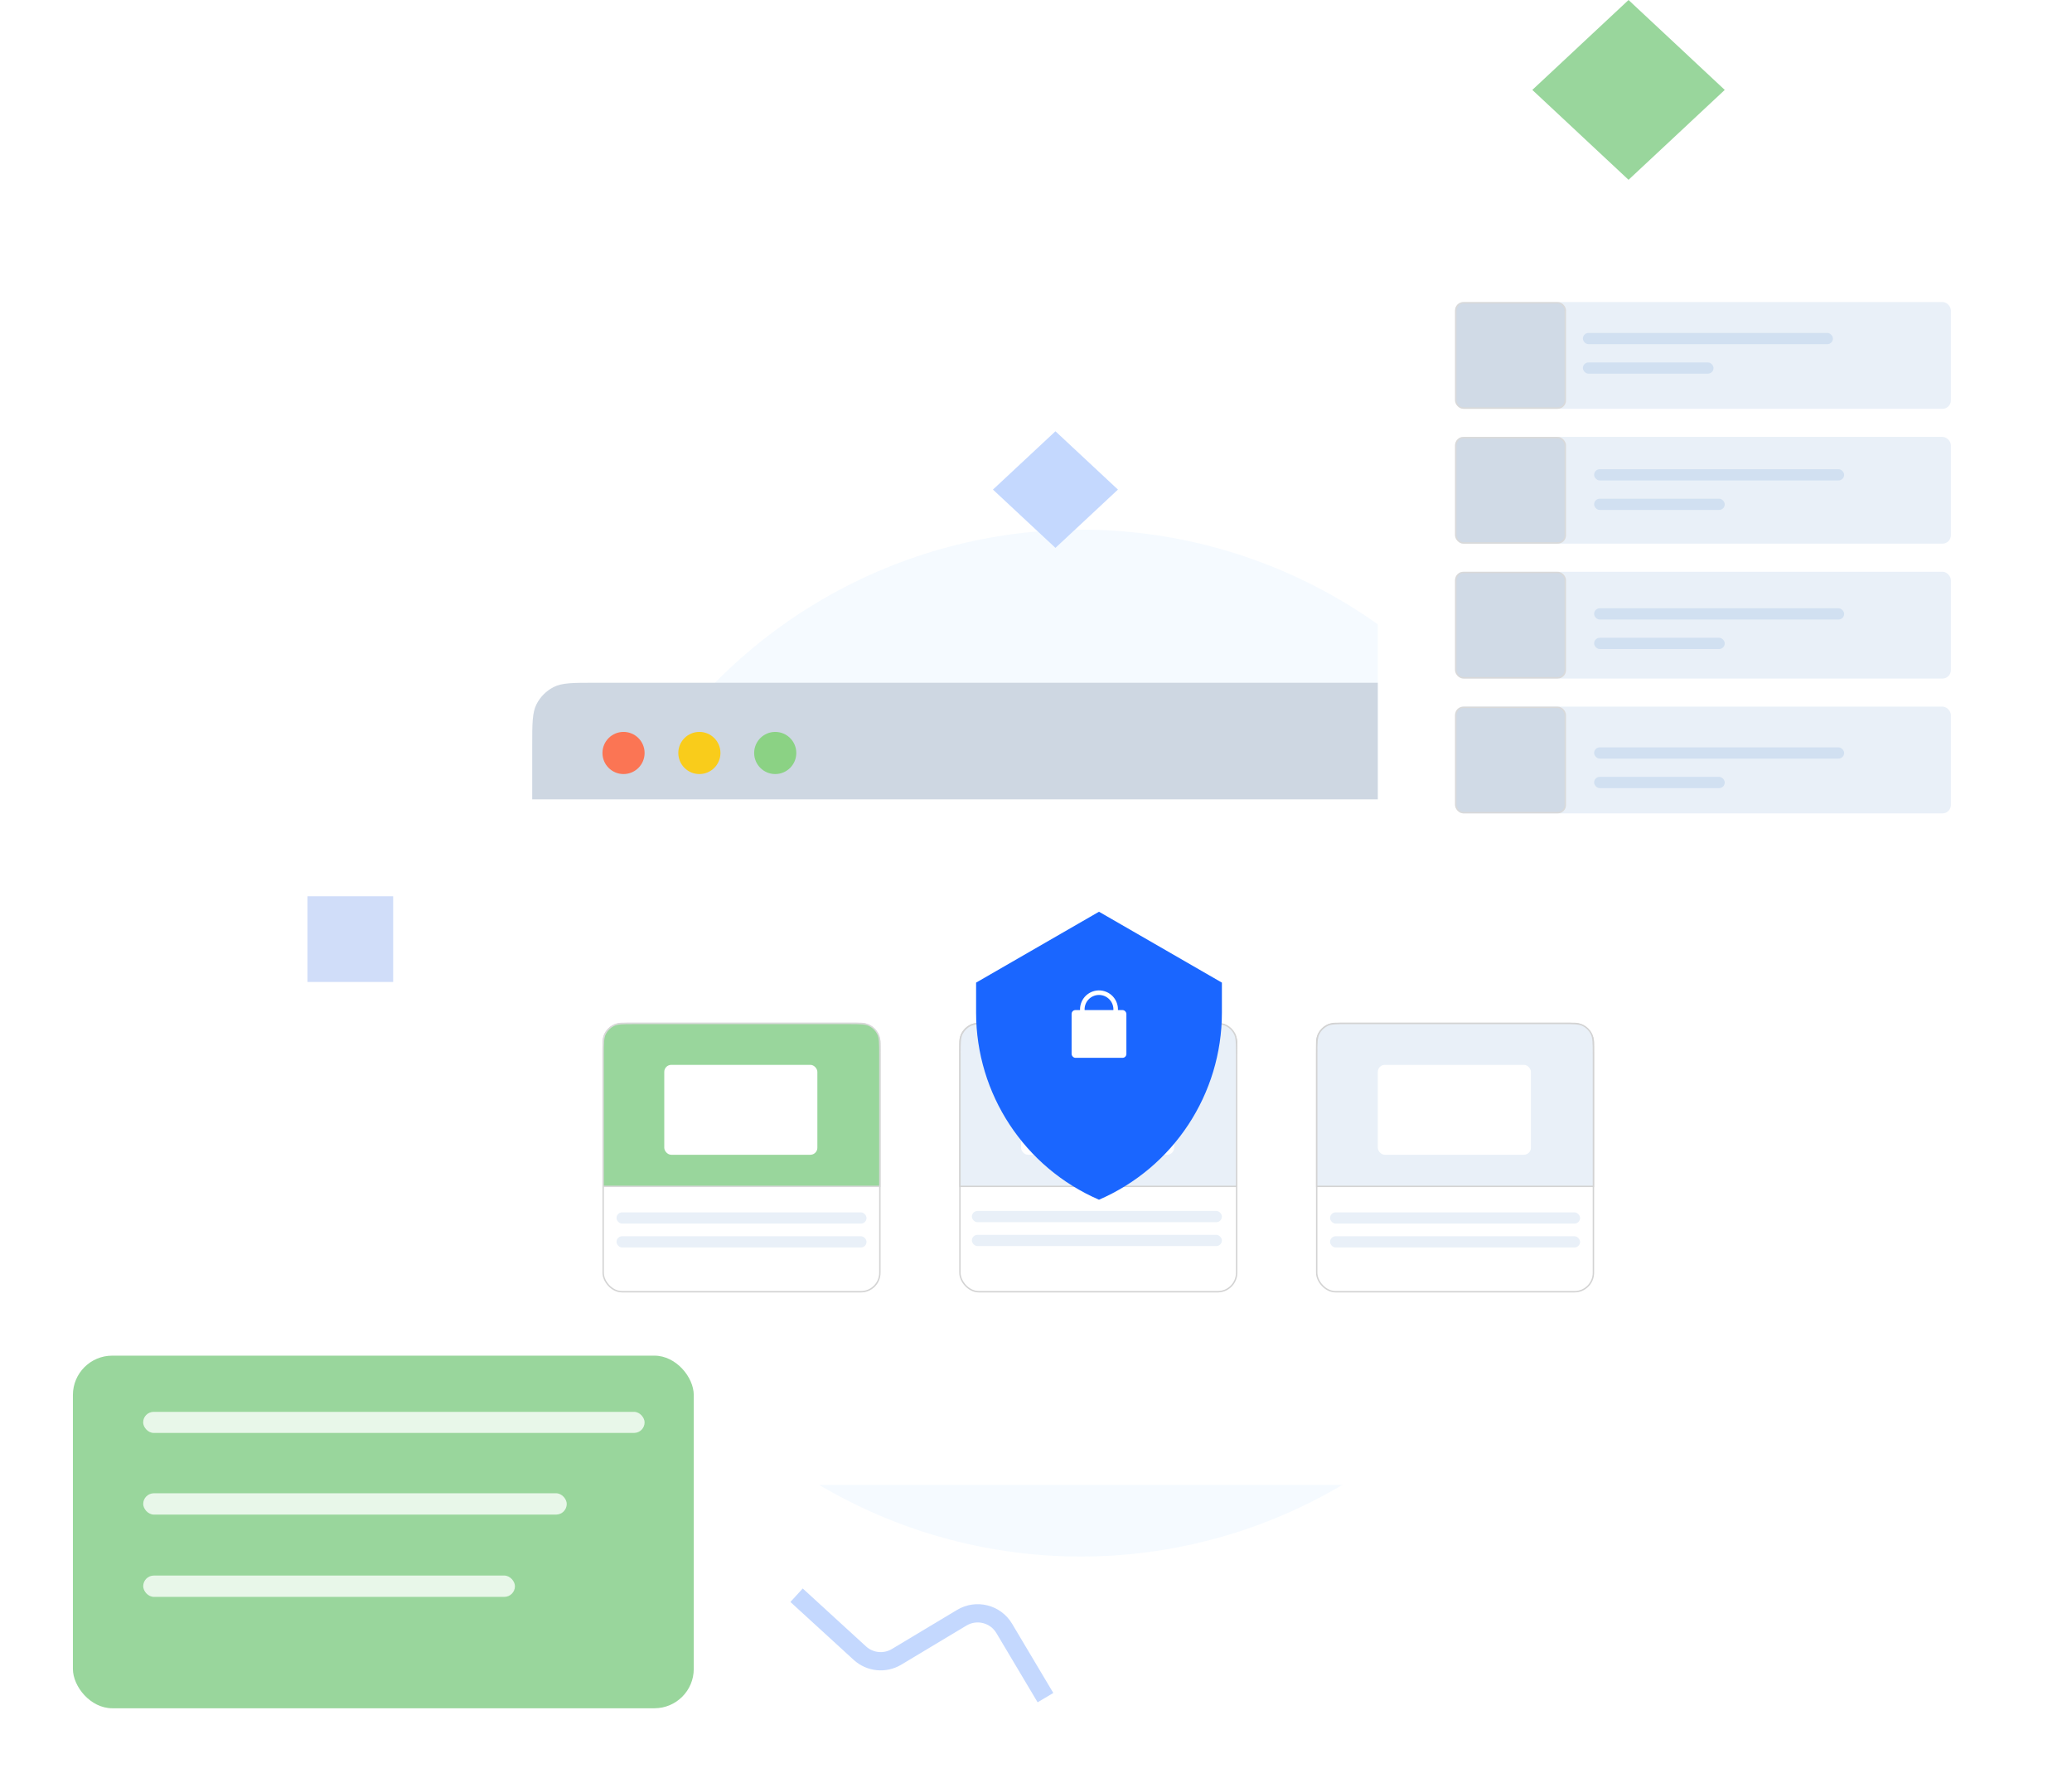 <svg width="680" height="585" viewBox="0 0 680 585" fill="none" xmlns="http://www.w3.org/2000/svg">
<circle cx="354.682" cy="342.276" r="168.487" fill="#EFF6FF" fill-opacity="0.6"/>
<g filter="url(#filter0_d_493_750)">
<rect x="174.668" y="224.036" width="371.548" height="250.772" rx="12.907" fill="white"/>
</g>
<rect x="197.948" y="335.822" width="90.812" height="88.047" rx="6.223" fill="white" stroke="#D3D3D3" stroke-width="0.461"/>
<path d="M197.948 345.917C197.948 344.106 197.948 342.762 198.035 341.697C198.122 340.635 198.294 339.872 198.627 339.22C199.223 338.049 200.175 337.097 201.346 336.5C201.999 336.168 202.762 335.996 203.824 335.909C204.888 335.822 206.233 335.822 208.044 335.822H278.665C280.476 335.822 281.821 335.822 282.885 335.909C283.947 335.996 284.711 336.168 285.363 336.5C286.534 337.097 287.486 338.049 288.083 339.22C288.415 339.872 288.587 340.635 288.674 341.697C288.761 342.762 288.761 344.106 288.761 345.917V389.295H197.948V345.917Z" fill="#99D69C" stroke="#D9D9D9" stroke-width="0.461"/>
<rect x="218.002" y="349.421" width="50.246" height="29.503" rx="2.305" fill="white"/>
<rect x="202.327" y="397.823" width="82.054" height="3.688" rx="1.844" fill="#E9F0F8"/>
<rect x="202.327" y="405.66" width="82.054" height="3.688" rx="1.844" fill="#E9F0F8"/>
<rect x="315.036" y="335.822" width="90.812" height="88.047" rx="6.223" fill="white" stroke="#D3D3D3" stroke-width="0.461"/>
<rect x="318.954" y="397.363" width="82.054" height="3.688" rx="1.844" fill="#E9F0F8"/>
<rect x="318.954" y="405.199" width="82.054" height="3.688" rx="1.844" fill="#E9F0F8"/>
<path d="M315.036 345.917C315.036 344.106 315.036 342.762 315.123 341.697C315.21 340.635 315.382 339.872 315.714 339.22C316.311 338.049 317.263 337.097 318.434 336.5C319.086 336.168 319.85 335.996 320.912 335.909C321.976 335.822 323.321 335.822 325.132 335.822H395.753C397.564 335.822 398.909 335.822 399.973 335.909C401.035 335.996 401.798 336.168 402.451 336.5C403.622 337.097 404.574 338.049 405.17 339.22C405.503 339.872 405.675 340.635 405.762 341.697C405.849 342.762 405.849 344.106 405.849 345.917V389.295H315.036V345.917Z" fill="#E9F0F8" stroke="#D3D3D3" stroke-width="0.461"/>
<rect x="335.09" y="349.421" width="50.246" height="29.503" rx="2.305" fill="white"/>
<rect x="432.125" y="335.822" width="90.812" height="88.047" rx="6.223" fill="white" stroke="#D3D3D3" stroke-width="0.461"/>
<rect x="436.504" y="397.823" width="82.054" height="3.688" rx="1.844" fill="#E9F0F8"/>
<rect x="436.504" y="405.66" width="82.054" height="3.688" rx="1.844" fill="#E9F0F8"/>
<path d="M432.125 345.917C432.125 344.106 432.125 342.762 432.212 341.697C432.299 340.635 432.471 339.872 432.803 339.22C433.4 338.049 434.352 337.097 435.523 336.5C436.175 336.168 436.939 335.996 438 335.909C439.065 335.822 440.409 335.822 442.22 335.822H512.842C514.653 335.822 515.998 335.822 517.062 335.909C518.124 335.996 518.887 336.168 519.54 336.5C520.711 337.097 521.663 338.049 522.259 339.22C522.592 339.872 522.764 340.635 522.85 341.697C522.937 342.762 522.938 344.106 522.938 345.917V389.295H432.125V345.917Z" fill="#E9F0F8" stroke="#D3D3D3" stroke-width="0.461"/>
<rect x="452.178" y="349.421" width="50.246" height="29.503" rx="2.305" fill="white"/>
<path d="M174.668 244.687C174.668 237.459 174.668 233.844 176.075 231.083C177.312 228.655 179.287 226.68 181.716 225.442C184.477 224.036 188.091 224.036 195.32 224.036H525.564C532.793 224.036 536.407 224.036 539.168 225.442C541.597 226.68 543.571 228.655 544.809 231.083C546.216 233.844 546.216 237.459 546.216 244.687V262.297H174.668V244.687Z" fill="#CED7E2"/>
<g filter="url(#filter1_d_493_750)">
<rect x="457.249" y="74.217" width="203.752" height="220.808" rx="12.907" fill="white"/>
</g>
<rect x="477.53" y="99.11" width="162.725" height="35.034" rx="2.766" fill="#E9F0F8"/>
<rect x="519.48" y="109.251" width="82.054" height="3.688" rx="1.844" fill="#D1E0F1"/>
<rect x="519.48" y="118.931" width="42.871" height="3.688" rx="1.844" fill="#D1E0F1"/>
<rect x="477.53" y="143.365" width="162.725" height="35.034" rx="2.766" fill="#E9F0F8"/>
<rect x="523.166" y="153.966" width="82.054" height="3.688" rx="1.844" fill="#D1E0F1"/>
<rect x="523.166" y="163.647" width="42.871" height="3.688" rx="1.844" fill="#D1E0F1"/>
<rect x="477.53" y="187.617" width="162.725" height="35.034" rx="2.766" fill="#E9F0F8"/>
<rect x="523.166" y="199.602" width="82.054" height="3.688" rx="1.844" fill="#D1E0F1"/>
<rect x="523.166" y="209.283" width="42.871" height="3.688" rx="1.844" fill="#D1E0F1"/>
<rect x="477.53" y="231.871" width="162.725" height="35.034" rx="2.766" fill="#E9F0F8"/>
<rect x="523.166" y="245.24" width="82.054" height="3.688" rx="1.844" fill="#D1E0F1"/>
<rect x="523.166" y="254.921" width="42.871" height="3.688" rx="1.844" fill="#D1E0F1"/>
<rect x="477.761" y="99.341" width="35.956" height="34.573" rx="2.535" fill="#D0DAE6" stroke="#D9D9D9" stroke-width="0.461"/>
<rect x="477.761" y="143.595" width="35.956" height="34.573" rx="2.535" fill="#D0DAE6" stroke="#D9D9D9" stroke-width="0.461"/>
<rect x="477.761" y="187.848" width="35.956" height="34.573" rx="2.535" fill="#D0DAE6" stroke="#D9D9D9" stroke-width="0.461"/>
<rect x="477.761" y="232.102" width="35.956" height="34.573" rx="2.535" fill="#D0DAE6" stroke="#D9D9D9" stroke-width="0.461"/>
<g filter="url(#filter2_d_493_750)">
<rect x="29" y="432.397" width="203.752" height="115.705" rx="12.907" fill="#99D69C"/>
</g>
<rect x="46.98" y="463.283" width="164.569" height="6.915" rx="3.457" fill="#EBF9EC" fill-opacity="0.96"/>
<rect x="47" y="490" width="139" height="7" rx="3.5" fill="#EBF9EC" fill-opacity="0.96"/>
<rect x="47" y="517" width="122" height="7" rx="3.5" fill="#EBF9EC" fill-opacity="0.96"/>
<g filter="url(#filter3_d_493_750)">
<path d="M320.339 318.287L360.674 295.025L401.01 318.287V328.132C401.01 354.809 385.159 378.935 360.674 389.525C336.19 378.935 320.339 354.809 320.339 328.132V318.287Z" fill="#1A66FF"/>
</g>
<rect x="351.685" y="331.443" width="17.978" height="15.673" rx="1.262" fill="white"/>
<path d="M366.873 331.762C366.95 330.893 366.844 330.017 366.56 329.191C366.277 328.365 365.823 327.609 365.227 326.97C364.632 326.331 363.91 325.825 363.106 325.484C362.303 325.143 361.436 324.975 360.564 324.99C359.691 325.006 358.831 325.205 358.04 325.574C357.249 325.944 356.545 326.475 355.973 327.135C355.401 327.794 354.974 328.567 354.72 329.402C354.466 330.237 354.391 331.116 354.499 331.983L355.981 331.798C355.899 331.139 355.956 330.471 356.149 329.836C356.342 329.202 356.666 328.615 357.101 328.113C357.536 327.612 358.071 327.208 358.672 326.927C359.273 326.646 359.927 326.495 360.59 326.483C361.253 326.471 361.912 326.599 362.523 326.859C363.133 327.118 363.683 327.503 364.135 327.988C364.587 328.473 364.932 329.049 365.148 329.676C365.363 330.304 365.444 330.969 365.386 331.63L366.873 331.762Z" fill="white"/>
<circle cx="204.632" cy="247.083" r="6.915" fill="#FB7554"/>
<circle cx="229.526" cy="247.083" r="6.915" fill="#F9CC1B"/>
<circle cx="254.42" cy="247.083" r="6.915" fill="#8BD284"/>
<rect x="100.914" y="294.103" width="28.12" height="28.12" fill="#D0DDF9"/>
<path d="M346.382 141.52L366.895 160.65L346.382 179.781L325.868 160.65L346.382 141.52Z" fill="#C4D8FE"/>
<path d="M534.462 0L566.039 29.503L534.462 59.005L502.885 29.503L534.462 0Z" fill="#99D69C"/>
<path d="M261.423 523.457L282.189 542.458C285.499 545.487 290.405 545.981 294.252 543.673L315.646 530.837C320.46 527.949 326.705 529.521 329.577 534.345L343.105 557.061" stroke="#C4D8FE" stroke-width="5.993"/>
<defs>
<filter id="filter0_d_493_750" x="146.041" y="212.926" width="418.66" height="297.884" filterUnits="userSpaceOnUse" color-interpolation-filters="sRGB">
<feFlood flood-opacity="0" result="BackgroundImageFix"/>
<feColorMatrix in="SourceAlpha" type="matrix" values="0 0 0 0 0 0 0 0 0 0 0 0 0 0 0 0 0 0 127 0" result="hardAlpha"/>
<feOffset dx="-5.071" dy="12.446"/>
<feGaussianBlur stdDeviation="11.778"/>
<feComposite in2="hardAlpha" operator="out"/>
<feColorMatrix type="matrix" values="0 0 0 0 0.02 0 0 0 0 0.396 0 0 0 0 1 0 0 0 0.12 0"/>
<feBlend mode="normal" in2="BackgroundImageFix" result="effect1_dropShadow_493_750"/>
<feBlend mode="normal" in="SourceGraphic" in2="effect1_dropShadow_493_750" result="shape"/>
</filter>
<filter id="filter1_d_493_750" x="428.622" y="63.108" width="250.864" height="267.92" filterUnits="userSpaceOnUse" color-interpolation-filters="sRGB">
<feFlood flood-opacity="0" result="BackgroundImageFix"/>
<feColorMatrix in="SourceAlpha" type="matrix" values="0 0 0 0 0 0 0 0 0 0 0 0 0 0 0 0 0 0 127 0" result="hardAlpha"/>
<feOffset dx="-5.071" dy="12.446"/>
<feGaussianBlur stdDeviation="11.778"/>
<feComposite in2="hardAlpha" operator="out"/>
<feColorMatrix type="matrix" values="0 0 0 0 0.02 0 0 0 0 0.396 0 0 0 0 1 0 0 0 0.12 0"/>
<feBlend mode="normal" in2="BackgroundImageFix" result="effect1_dropShadow_493_750"/>
<feBlend mode="normal" in="SourceGraphic" in2="effect1_dropShadow_493_750" result="shape"/>
</filter>
<filter id="filter2_d_493_750" x="0.373" y="421.287" width="250.864" height="162.817" filterUnits="userSpaceOnUse" color-interpolation-filters="sRGB">
<feFlood flood-opacity="0" result="BackgroundImageFix"/>
<feColorMatrix in="SourceAlpha" type="matrix" values="0 0 0 0 0 0 0 0 0 0 0 0 0 0 0 0 0 0 127 0" result="hardAlpha"/>
<feOffset dx="-5.071" dy="12.446"/>
<feGaussianBlur stdDeviation="11.778"/>
<feComposite in2="hardAlpha" operator="out"/>
<feColorMatrix type="matrix" values="0 0 0 0 0.02 0 0 0 0 0.396 0 0 0 0 1 0 0 0 0.12 0"/>
<feBlend mode="normal" in2="BackgroundImageFix" result="effect1_dropShadow_493_750"/>
<feBlend mode="normal" in="SourceGraphic" in2="effect1_dropShadow_493_750" result="shape"/>
</filter>
<filter id="filter3_d_493_750" x="316.882" y="295.025" width="87.586" height="102.106" filterUnits="userSpaceOnUse" color-interpolation-filters="sRGB">
<feFlood flood-opacity="0" result="BackgroundImageFix"/>
<feColorMatrix in="SourceAlpha" type="matrix" values="0 0 0 0 0 0 0 0 0 0 0 0 0 0 0 0 0 0 127 0" result="hardAlpha"/>
<feOffset dy="4.149"/>
<feGaussianBlur stdDeviation="1.729"/>
<feComposite in2="hardAlpha" operator="out"/>
<feColorMatrix type="matrix" values="0 0 0 0 0.02 0 0 0 0 0.396 0 0 0 0 1 0 0 0 0.25 0"/>
<feBlend mode="normal" in2="BackgroundImageFix" result="effect1_dropShadow_493_750"/>
<feBlend mode="normal" in="SourceGraphic" in2="effect1_dropShadow_493_750" result="shape"/>
</filter>
</defs>
</svg>
